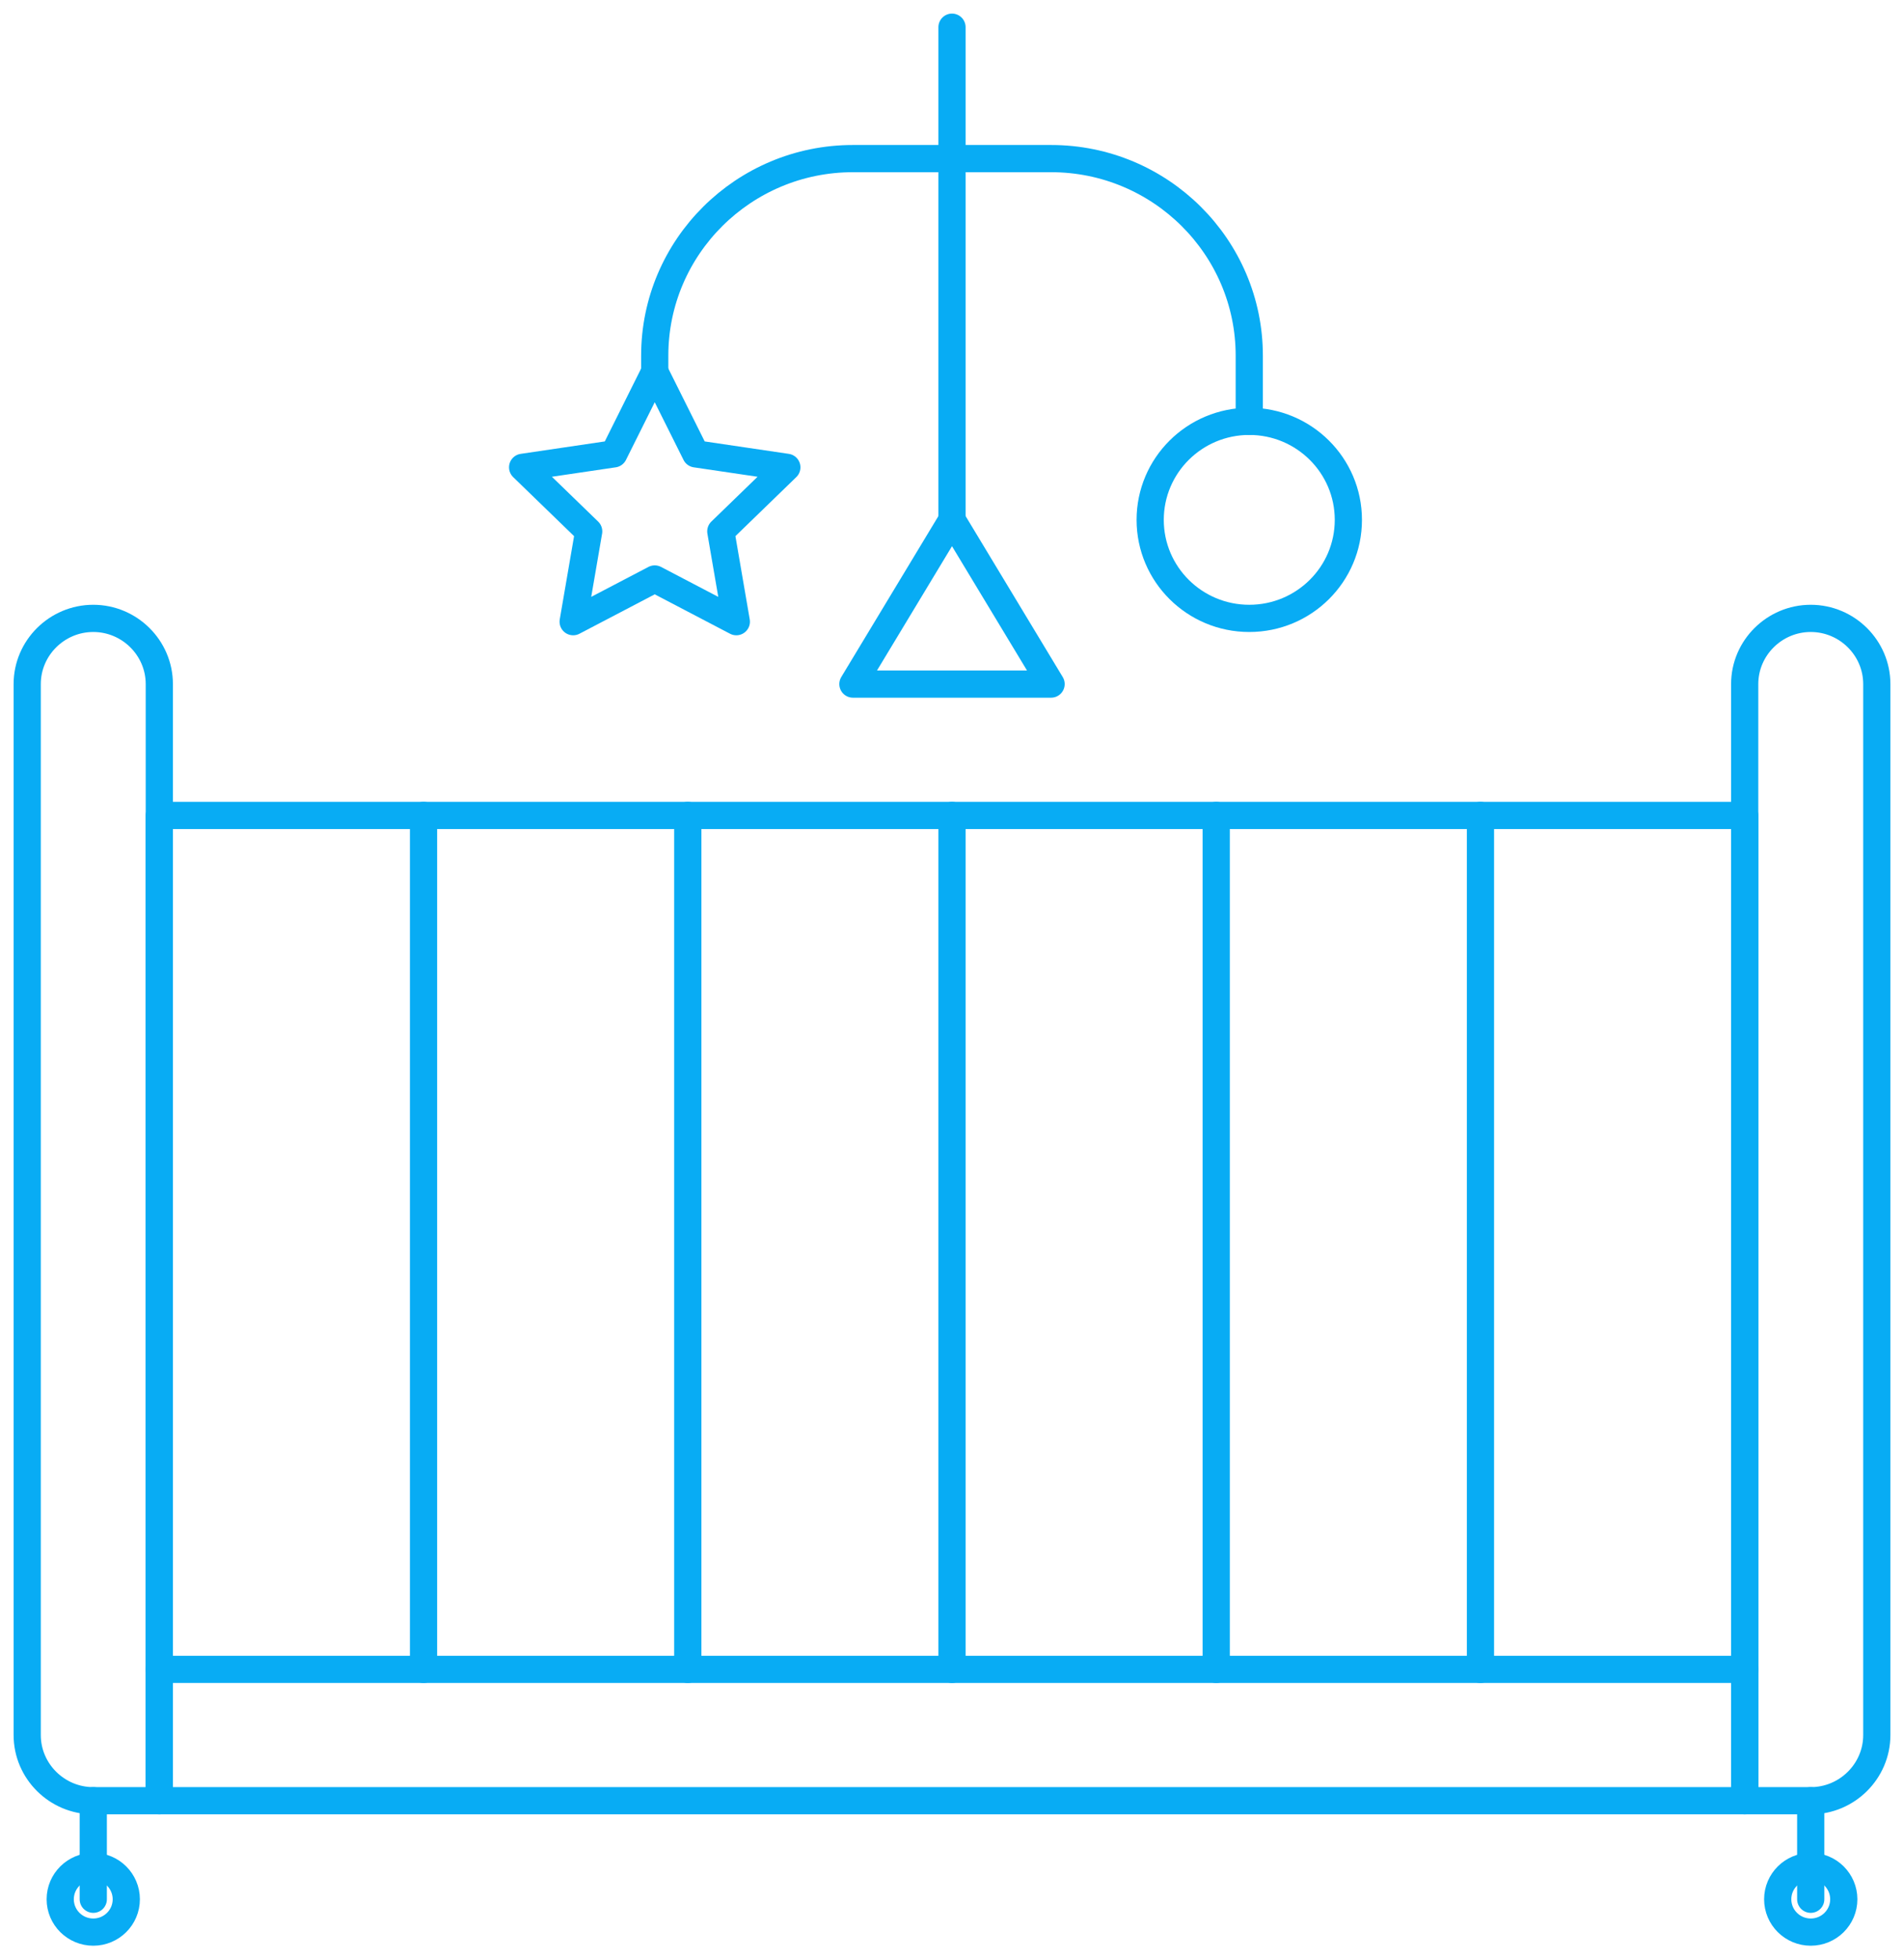 <svg width="70" height="72" viewBox="0 0 70 72" fill="none" xmlns="http://www.w3.org/2000/svg">
<path d="M3.429 66.172V69.793" stroke="#08ACF4" stroke-linecap="round" stroke-linejoin="round"/>
<path d="M15.571 29.965V61.345" stroke="#08ACF4" stroke-linecap="round" stroke-linejoin="round"/>
<path d="M25.286 29.965V61.345" stroke="#08ACF4" stroke-linecap="round" stroke-linejoin="round"/>
<path d="M35 29.965V61.345" stroke="#08ACF4" stroke-linecap="round" stroke-linejoin="round"/>
<path d="M35 1V19.103" stroke="#08ACF4" stroke-linecap="round" stroke-linejoin="round"/>
<path d="M44.714 29.965V61.345" stroke="#08ACF4" stroke-linecap="round" stroke-linejoin="round"/>
<path d="M54.429 29.965V61.345" stroke="#08ACF4" stroke-linecap="round" stroke-linejoin="round"/>
<path d="M3.429 71C4.099 71 4.643 70.46 4.643 69.793C4.643 69.127 4.099 68.586 3.429 68.586C2.758 68.586 2.214 69.127 2.214 69.793C2.214 70.46 2.758 71 3.429 71Z" stroke="#08ACF4" stroke-linecap="round" stroke-linejoin="round"/>
<path d="M66.571 66.172V69.793" stroke="#08ACF4" stroke-linecap="round" stroke-linejoin="round"/>
<path d="M66.572 71C67.242 71 67.786 70.46 67.786 69.793C67.786 69.127 67.242 68.586 66.572 68.586C65.901 68.586 65.357 69.127 65.357 69.793C65.357 70.46 65.901 71 66.572 71Z" stroke="#08ACF4" stroke-linecap="round" stroke-linejoin="round"/>
<path d="M1 25.138V63.759C1 65.086 2.093 66.172 3.429 66.172H5.857V25.138C5.857 23.81 4.764 22.724 3.429 22.724C2.093 22.724 1 23.81 1 25.138Z" stroke="#08ACF4" stroke-linecap="round" stroke-linejoin="round"/>
<path d="M64.143 29.965H5.857V66.172H64.143V29.965Z" stroke="#08ACF4" stroke-linecap="round" stroke-linejoin="round"/>
<path d="M64.143 61.345H5.857" stroke="#08ACF4" stroke-linecap="round" stroke-linejoin="round"/>
<path d="M64.143 25.138V66.172H66.571C67.907 66.172 69 65.086 69 63.759V25.138C69 23.81 67.907 22.724 66.571 22.724C65.236 22.724 64.143 23.81 64.143 25.138Z" stroke="#08ACF4" stroke-linecap="round" stroke-linejoin="round"/>
<path d="M45.929 22.724C47.941 22.724 49.572 21.103 49.572 19.104C49.572 17.104 47.941 15.483 45.929 15.483C43.917 15.483 42.286 17.104 42.286 19.104C42.286 21.103 43.917 22.724 45.929 22.724Z" stroke="#08ACF4" stroke-linecap="round" stroke-linejoin="round"/>
<path d="M25.577 16.678L24.071 13.661L22.566 16.678L19.214 17.173L21.643 19.526L21.072 22.845L24.071 21.276L27.071 22.845L26.5 19.526L28.928 17.173L25.577 16.678Z" stroke="#08ACF4" stroke-linecap="round" stroke-linejoin="round"/>
<path d="M38.643 25.138H31.357L35 19.104L38.643 25.138Z" stroke="#08ACF4" stroke-linecap="round" stroke-linejoin="round"/>
<path d="M45.929 15.483V13.069C45.929 9.074 42.662 5.828 38.643 5.828H31.357C27.338 5.828 24.071 9.074 24.071 13.069V13.66" stroke="#08ACF4" stroke-linecap="round" stroke-linejoin="round"/>
</svg>
